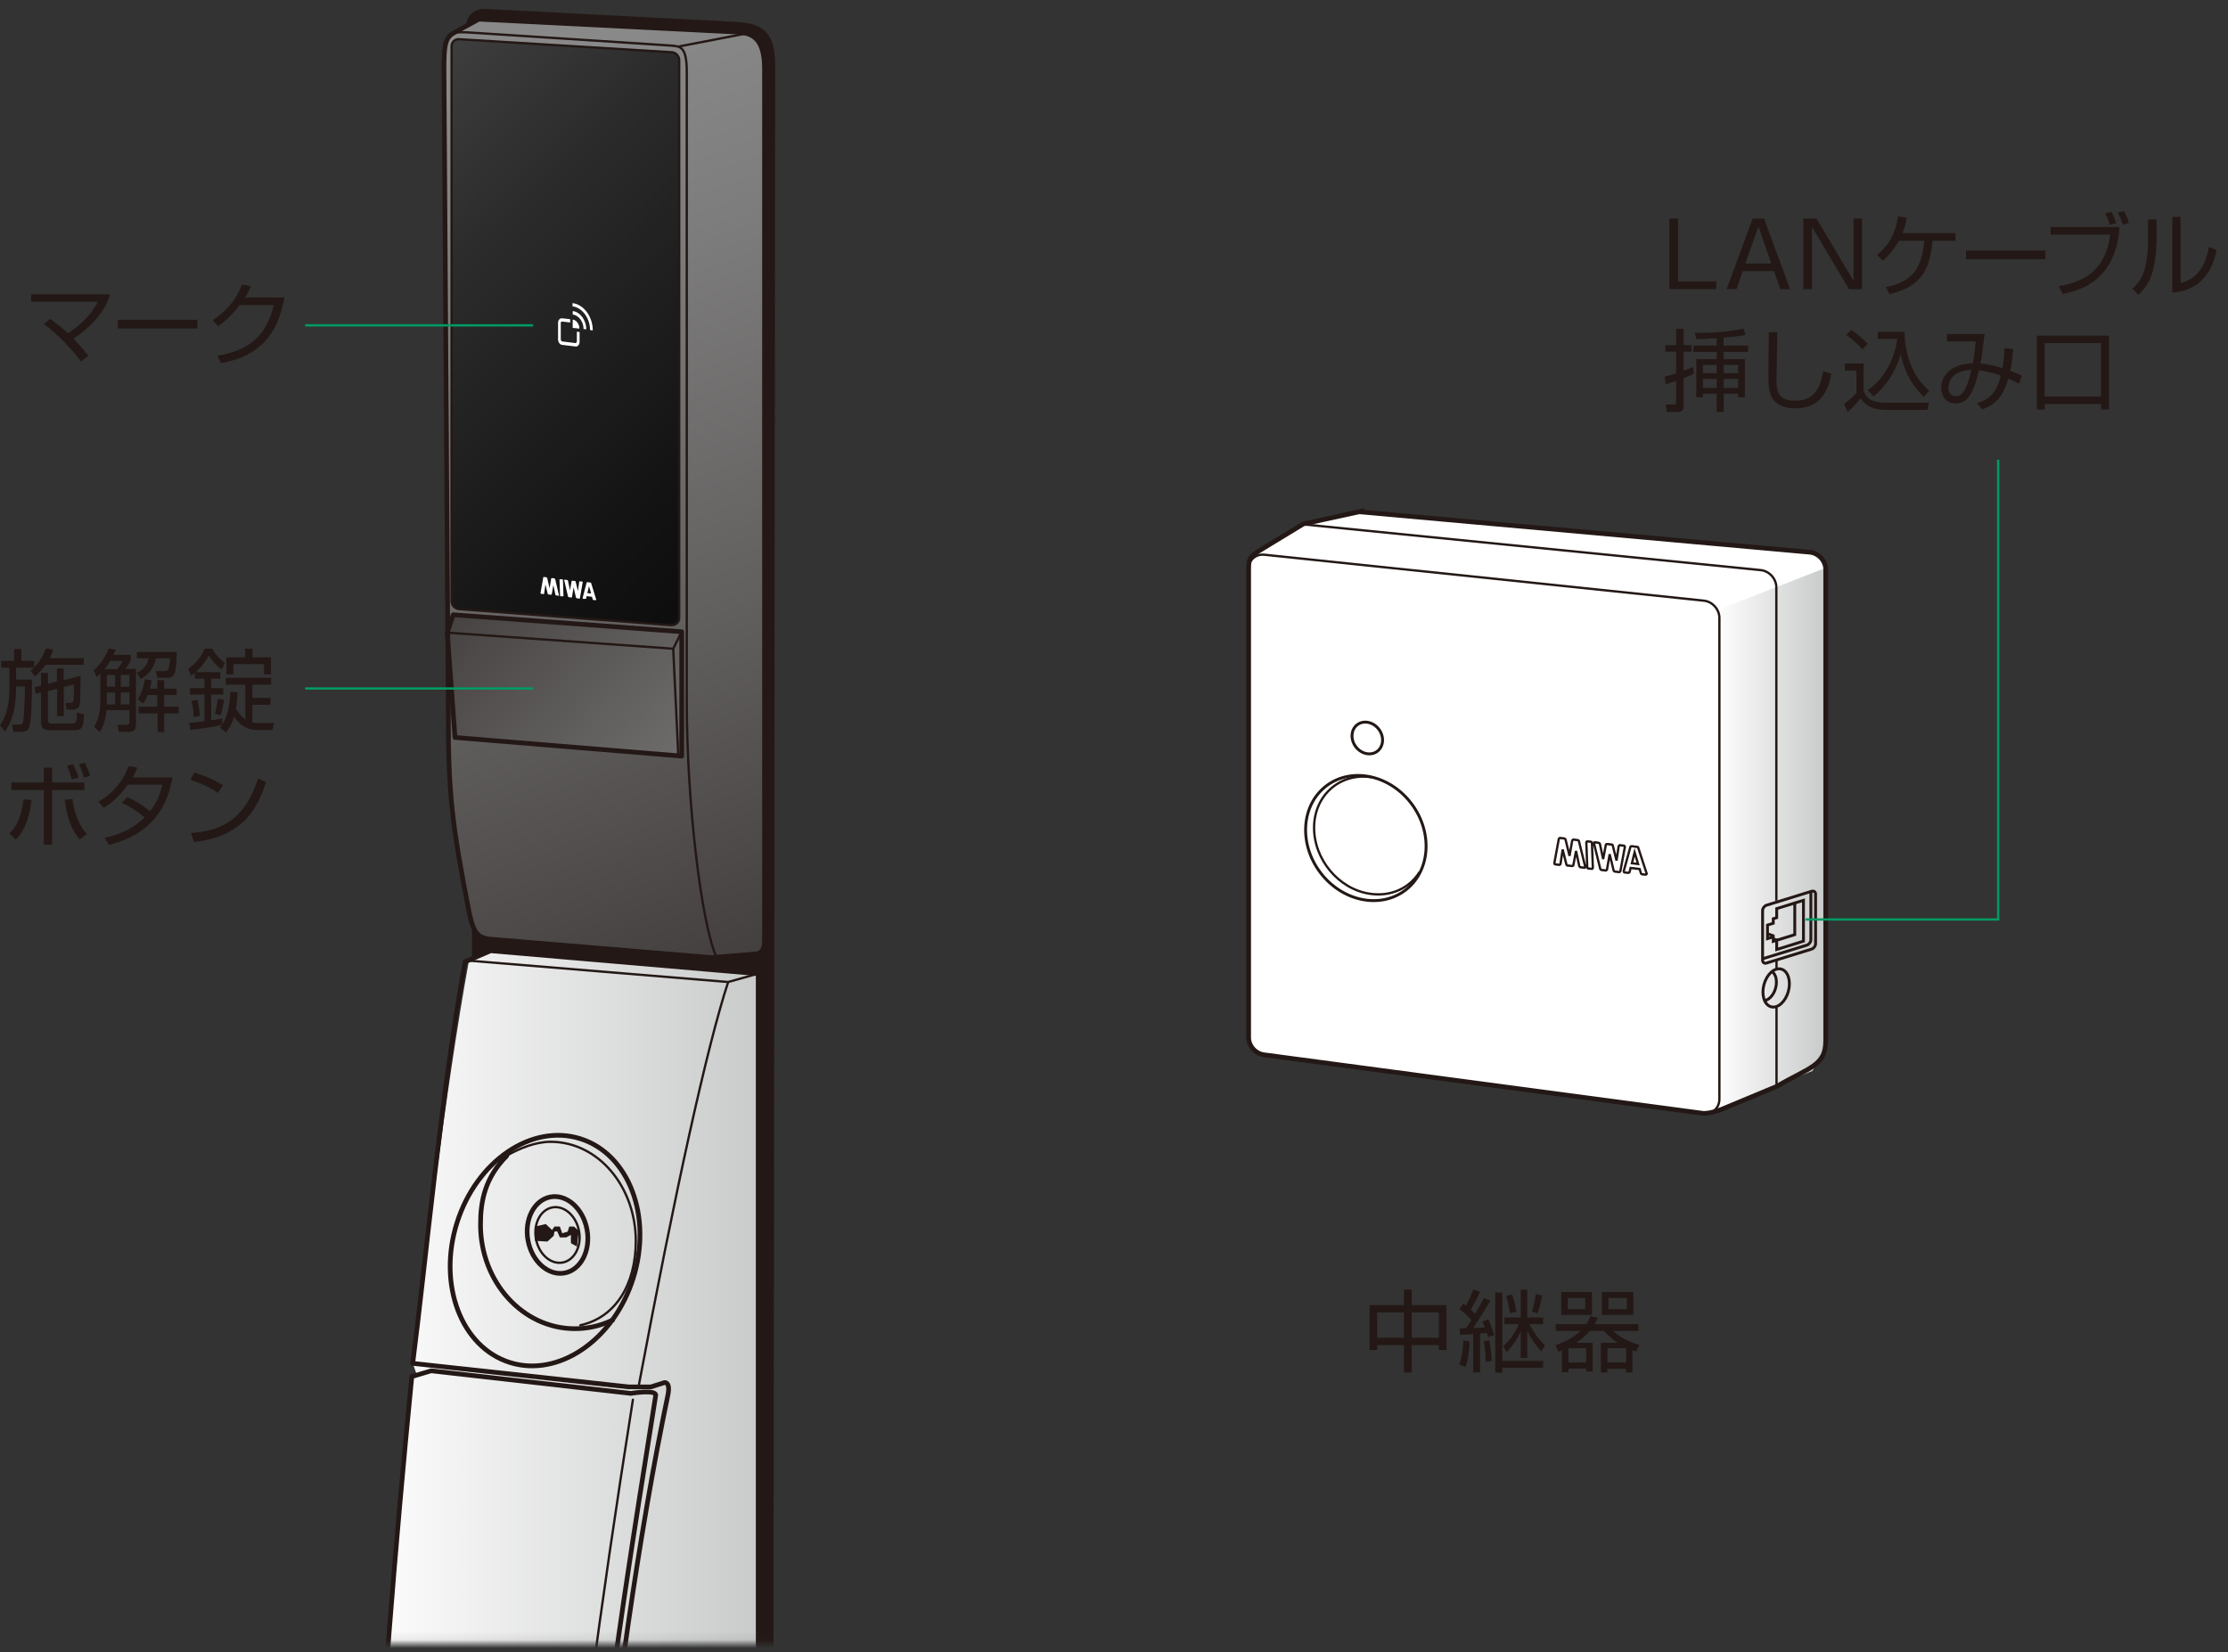 <svg fill="none" height="201" viewBox="0 0 271 201" width="271" xmlns="http://www.w3.org/2000/svg" xmlns:xlink="http://www.w3.org/1999/xlink"><rect x="0" y="0" width="271" height="201" fill="#333333" stroke="none"/><linearGradient id="a" gradientUnits="userSpaceOnUse" x1="104.381" x2="50.75" y1="138.399" y2="-6.443"><stop offset=".12" stop-color="#3e3a39"/><stop offset=".43" stop-color="#62605f"/><stop offset=".72" stop-color="#7e7d7d"/><stop offset=".88" stop-color="#898989"/></linearGradient><linearGradient id="b" gradientUnits="userSpaceOnUse" x1="32.477" x2="126.458" y1="3.079" y2="99.28"><stop offset="0" stop-color="#4d4d4d"/><stop offset=".28" stop-color="#2b2b2b"/><stop offset=".55" stop-color="#131313"/><stop offset=".79" stop-color="#050505"/><stop offset="1"/></linearGradient><linearGradient id="c" gradientUnits="userSpaceOnUse" x1="27.86" x2="113.551" y1="45.605" y2="123.82"><stop offset=".29" stop-color="#3e3a39"/><stop offset=".53" stop-color="#62605f"/><stop offset=".75" stop-color="#7e7d7d"/><stop offset=".88" stop-color="#898989"/></linearGradient><linearGradient id="d"><stop offset="0" stop-color="#fff"/><stop offset="1" stop-color="#c9caca"/></linearGradient><linearGradient id="e" gradientUnits="userSpaceOnUse" x1="43.692" x2="92.815" xlink:href="#d" y1="282.206" y2="282.206"/><linearGradient id="f" gradientUnits="userSpaceOnUse" x1="208.653" x2="221.934" xlink:href="#d" y1="102.051" y2="102.051"/><mask id="g" height="200" maskUnits="userSpaceOnUse" width="81" x="25" y="0"><path d="m105.657 0h-79.842v199.923h79.842z" fill="#fff"/></mask><g mask="url(#g)"><path d="m88.703 225.519c4.156.725 5.08 0 5.08-3.013l.22-214.48c0-3.958-1.341-4.882-4.442-5.079l-30.169-1.561c-.923-.11-2.067.11-2.375 1.451l.704 110.362v3.255l31.004 109.065z" fill="#231815"/><path d="m54.004 8.334c0-2.595.11-3.628 1.034-4.244l3.21-1.759 31.312 1.561c1.759.11 3.43.528 3.43 4.464v106.163c0 1.341-.726 1.561-1.341 1.561l-5.08.418-26.123-2.177c-2.177-.11-2.705-.418-3.32-3.013-2.177-11.082-2.595-14.82-2.595-24.363l-.528-78.588z" fill="url(#a)"/><path d="m81.689 76.06-25.837-1.957c-.506-.022-.924-.462-.924-.968v-67.506c0-.506.418-.902.924-.858l25.837 1.583c.506.022.923.462.923.968v67.858c0 .506-.418.901-.923.858z" fill="url(#b)"/><path d="m55.126 74.785-.726 2.177.946 12.754 27.574 2.265v-15.128z" fill="url(#c)"/><path d="m90.946 343.907-19.438-2.594-.11.329c-1.473-16.535-2.375-34.5-2.375-53.96-.176-22.935.99-42.813 2.793-60.69l.066.198 1.187.264 18.845-2.617.33-.923v-105.481l-32.06-2.903-3.144 1.32c-2.99 16.469-5.233 36.545-6.839 48.991l.506 1.429-.616.198c-8.29 84.284-9.257 157.265 1.429 234.534.088.022.198.044.352.088l-.352 1.1c1.869 13.127 4.464 26.892 6.949 40.547l27.486 4.86c2.946.461 2.155.33 4.178-.11 2.045-.902 2.595-.682 2.595-2.837v-95.52c0-4.53.572-5.761-1.803-6.223z" fill="url(#e)"/><path d="m65.065 149.217v1.737l1.517.088.77-.704.088-.505.33-.044.33.747h.77l.572-.307v1.011l.748.418.198-1.935-.572-.506h-.572l-.198.616-.66.198-.286-.814h-.66l-.286.418-.77-.726z" fill="#231815"/><g stroke="#231815" stroke-linecap="round" stroke-linejoin="round"><path d="m51.52 402.002c-10.687-77.291-9.719-150.273-1.429-234.534l2.353-.704 24.298 2.749s3.144-.528 3.012.264c-5.057 31.928-11.104 67.55-10.731 117.904 0 47.76 5.475 86.769 11.236 116.784l-1.473 1.011c-.572.682-1.473.572-3.628.33-6.663-.902-22.055-3.364-23.638-3.804z" stroke-width=".57"/><path d="m72.827 226.86c1.847-18.58 4.86-40.174 8.422-57.193.308-1.583-.418-1.473-.418-1.473l-1.649.527h-2.705l-26.277-2.858c1.605-12.446 3.386-32.412 6.377-48.86l3.1-1.341 32.544 2.793v105.481l-.33.923-18.845 2.617-1.187-.264" stroke-width=".57"/><path d="m57.105 116.872 31.466 2.594 3.672-1.033" stroke-width=".28"/><path d="m88.571 119.466c-2.573 7.784-6.509 25.793-10.841 48.925" stroke-width=".28"/><path d="m77.018 155.512c2.365-7.519-.517-15.123-6.437-16.985-5.92-1.862-12.636 2.724-15.001 10.242-2.365 7.518.517 15.123 6.437 16.985 5.92 1.862 12.636-2.724 15-10.242z" stroke-width=".57"/><path d="m74.52 160.586c-1.781.857-3.364 1.055-4.596 1.055-6.333 0-11.478-5.673-11.478-12.666 0-2.924.572-5.717 3.188-8.355" stroke-width=".57"/><path d="m61.635 140.597c1.495-.879 3.518-1.693 5.321-1.693 5.893 0 10.379 5.564 10.379 12.072 0 5.256-2.441 9.302-6.751 10.247" stroke-width=".28"/><path d="m68.671 154.867c1.982-.368 3.203-2.738 2.728-5.293-.475-2.555-2.467-4.328-4.449-3.959s-3.203 2.739-2.728 5.294 2.467 4.327 4.449 3.958z" stroke-width=".57"/><path d="m68.434 153.592c1.445-.269 2.337-1.987 1.992-3.838-.344-1.85-1.795-3.133-3.239-2.864-1.445.269-2.337 1.987-1.992 3.838.344 1.85 1.795 3.133 3.239 2.864z" stroke-width=".28"/><path d="m57.699 113.199v3.255" stroke-width=".57"/><path d="m76.983 170.283c-8.29 52.531-10.577 80.479-10.577 118.366 0 45.605 6.091 96.488 11.06 116.937" stroke-width=".28"/><path d="m88.703 225.519c4.156.725 5.08 0 5.08-3.013l.22-214.48c0-3.958-1.341-4.882-4.442-5.079l-30.169-1.561c-.923-.11-2.067.11-2.375 1.451" stroke-width=".57"/></g><path d="m67.99 72.432-.462-1.979s-.044-.066-.088-.088l-.33-.044s-.066.022-.066.066l-.198 1.187-.286-1.253s-.044-.066-.088-.088l-.33-.044s-.066.022-.066.066l-.33 1.891c0 .044.022.088.066.088l.308.044s.066-.022.066-.066l.154-1.121.286 1.165s.044.066.088.066h.088l.154.022h.088s.066 0 .066-.044l.198-1.121.242 1.165s.044.088.088.088l.308.044s.066-.022.066-.066z" fill="#fff"/><path d="m70.892 70.848s-.022-.088-.066-.088l-.308-.044s-.066.022-.066.066l-.154 1.121-.286-1.165s-.044-.066-.088-.066h-.088l-.154-.022h-.088s-.066 0-.066.044l-.198 1.121-.242-1.165s-.044-.088-.088-.088l-.308-.044s-.066.022-.066.066l.462 1.979s.044.066.088.088l.33.044s.066-.022.066-.066l.198-1.187.286 1.253s.044.066.088.088l.33.044s.066-.022.066-.066l.33-1.891z" fill="#fff"/><path d="m68.407 70.475h-.286s-.066 0-.066.044l.066 1.935s.022.088.066.088h.286s.066 0 .066-.044l-.066-1.935s-.022-.088-.066-.088z" fill="#fff"/><path d="m72.519 72.938-.616-2.001c0-.044-.044-.066-.066-.066h-.088l-.242-.044h-.088s-.066 0-.066.044l-.484 1.869v.022c0 .044.022.088.066.088h.286s.066 0 .066-.022l.066-.308.33.044.33.044.088.33s.044.066.088.066h.286s.066 0 .066-.044c0 0 0 0 0-.022zm-.858-.77h-.22l.198-.858.264.88h-.22z" fill="#fff"/><path d="m69.661 38.877v1.012l.814.088c0-.55-.374-1.056-.814-1.099z" fill="#fff"/><path d="m69.661 37.865v.396c.726.088 1.319.879 1.319 1.759l.33.044c0-1.121-.748-2.111-1.627-2.221z" fill="#fff"/><path d="m69.639 36.876v.396c1.165.132 2.133 1.429 2.133 2.881l.33.044c0-1.671-1.099-3.166-2.463-3.32z" fill="#fff"/><path d="m70.144 41.559c0 .11-.066.198-.154.176l-1.627-.198s-.154-.11-.154-.22v-2.023c0-.11.066-.198.154-.176l.99.11v-.396l-.99-.11c-.264-.022-.484.22-.484.55v2.023c0 .33.22.638.506.66l1.627.198c.264.022.484-.22.484-.55v-1.209l-.33-.044v1.209z" fill="#fff"/><path d="m54.004 8.334c0-2.595.11-3.628 1.034-4.244l3.21-1.759 31.312 1.561c1.759.11 3.43.528 3.43 4.464v106.163c0 1.341-.726 1.561-1.341 1.561l-5.08.418-26.123-2.177c-2.177-.11-2.705-.418-3.32-3.013-2.177-11.082-2.595-14.82-2.595-24.363l-.528-78.588z" stroke="#231815" stroke-linecap="round" stroke-linejoin="round" stroke-width=".57"/><path d="m90.792 4.068-8.092 1.561" stroke="#231815" stroke-linecap="round" stroke-linejoin="round" stroke-width=".28"/><path d="m54.4 4.706c1.034-.616.198-.924 3.1-.726l24.056 1.561c1.143.11 1.979 0 1.979 3.21v76.719c0 12.028 1.759 26.958 3.628 31.004" stroke="#231815" stroke-linecap="round" stroke-linejoin="round" stroke-width=".28"/><path d="m81.689 76.06-25.837-1.957c-.506-.022-.924-.462-.924-.968v-67.506c0-.506.418-.902.924-.858l25.837 1.583c.506.022.923.462.923.968v67.858c0 .506-.418.901-.923.858z" stroke="#231815" stroke-linecap="round" stroke-linejoin="round" stroke-width=".28"/><path d="m55.126 74.785-.726 2.177.946 12.754 27.574 2.265v-15.128z" stroke="#231815" stroke-linecap="round" stroke-linejoin="round" stroke-width=".57"/><path d="m54.4 76.961 27.486 1.957.616 12.973" stroke="#231815" stroke-linecap="round" stroke-linejoin="round" stroke-width=".28"/><path d="m82.92 76.852-1.034 2.067" stroke="#231815" stroke-linecap="round" stroke-linejoin="round" stroke-width=".28"/></g><path d="m9.851 43.978c-1.011-1.363-2.749-3.276-4.508-4.552l.748-.638c.418.308 1.077.748 2.177 1.759 2.529-1.671 3.32-3.232 3.606-3.826h-8.092v-.923h9.609c-.66 2.331-2.639 4.222-4.464 5.409 1.011 1.034 1.517 1.693 1.825 2.067z" fill="#231815"/><path d="m24.012 38.898v1.056h-9.675v-1.056z" fill="#231815"/><path d="m34.589 36.215c-.792 4.53-3.123 7.19-7.718 7.96l-.418-.901c4.398-.726 6.025-2.902 6.861-6.157h-4.156c-.66.836-1.649 1.957-2.661 2.573l-.616-.748c2.089-1.341 3.056-3.034 3.562-4.332l1.077.198c-.154.396-.264.66-.704 1.385h4.794z" fill="#231815"/><path d="m6.465 79.028c-.088.286-.176.616-.418 1.034h4.134v.814h-4.64c-.55.792-1.011 1.165-1.275 1.407l-.55-.682c.198-.154.264-.198.44-.374h-2.199v1.451h1.935c0 2.749-.088 5.211-.374 5.871-.11.242-.286.484-1.055.484h-.836l-.154-.88h.858c.198 0 .374 0 .462-.286.132-.418.22-2.947.242-4.354h-1.077v.198c0 2.067-.352 3.848-1.341 5.277l-.616-.726c.396-.638 1.143-1.803 1.143-4.552v-2.485h-.989v-.836h1.561v-1.429h.88v1.429h1.561v.814s.924-.901 1.429-2.309l.858.11zm.462 3.914v-1.627h.814v1.429l2.067-.528c-.044 2.925-.044 3.254-.132 3.584-.088.286-.264.528-.924.528h-.66l-.11-.836h.616c.176 0 .33-.022.352-.374.044-.264.044-1.341.044-1.847l-1.231.308v3.54h-.814v-3.32l-1.121.286v3.408c0 .484.154.528.55.528h2.309c.506 0 .682 0 .682-1.341l.858.242c-.088 1.539-.22 1.913-1.165 1.913h-3.012c-.55 0-1.055-.132-1.055-.88v-3.716l-.66.154-.132-.792.792-.198v-1.539h.836v1.319l1.121-.286z" fill="#231815"/><path d="m15.898 79.666v.704c-.088.198-.22.462-.66 1.012h1.297v6.861c0 .726-.594.792-.792.792h-1.275l-.176-.858h1.055c.132 0 .396 0 .396-.264v-1.517h-2.792c-.044.374-.176 1.759-.814 2.661l-.682-.638c.704-1.077.748-2.463.748-3.057v-3.408c-.154.154-.242.242-.44.396l-.374-.814c1.187-.968 1.737-2.397 1.825-2.639l.858.154c-.088.22-.132.33-.264.616h2.067zm-2.463.726c-.176.286-.374.594-.704 1.012h1.517c.374-.418.528-.66.66-1.012h-1.495zm.572 1.715h-1.012v1.429h1.012zm0 2.133h-1.012v1.451h1.012zm1.737-2.133h-1.055v1.429h1.055zm0 2.133h-1.055v1.451h1.055zm3.408-1.781-.198-.814h1.077c.374 0 .594-.088.638-1.561h-1.693c-.286 1.121-.726 1.891-1.869 2.507l-.462-.748c.66-.33 1.253-.748 1.429-1.759h-1.429v-.77h4.859c-.066 2.727-.286 3.144-1.121 3.144zm-.022 1.319v-1.034h.836v1.034h1.517v.77h-1.517v1.429h1.759v.814h-1.759v2.287h-.792v-2.287h-2.309v-.814h2.265v-1.429h-1.165c-.242.616-.374.814-.528 1.034l-.682-.506c.55-.836.77-1.913.88-2.441l.814.154c-.088.528-.154.77-.22.99h.923z" fill="#231815"/><path d="m28.872 84.24c0 .374 0 .99-.176 2.001.484.792 1.012 1.187 1.143 1.275v-4.222h-2.375v-.836h5.519v.836h-2.287v1.605h2.199v.836h-2.199v2.133c.132.044.418.088.792.088h1.847l-.176.858h-1.825c-1.781 0-2.639-1.275-2.859-1.627-.308 1.099-.77 1.649-.99 1.935l-.726-.594c.154-.176.176-.176.264-.33-.616.132-2.463.484-3.87.594l-.132-.88c.44 0 .879-.044 1.847-.176v-3.232h-1.759v-.792h1.759v-1.143h-1.165v-.704c-.176.154-.264.22-.44.352l-.374-.858c.836-.55 1.671-1.561 2.001-2.441h.946c.352.704.88 1.275 1.539 1.737l-.418.792c-.418-.308-1.034-.836-1.539-1.715-.616 1.121-1.407 1.869-1.605 2.045h2.99v.792h-1.121v1.143h1.473v.792h-1.473v3.123c.726-.088 1.012-.154 1.363-.242v.726c.198-.286.968-1.539.946-3.958l.858.066zm-4.859.901c.088.374.264 1.165.286 1.979l-.748.11c0-.33 0-.836-.264-1.979zm3.21 0c0 .22-.11 1.056-.396 1.869l-.682-.176c.242-.902.308-1.495.352-1.825zm2.595-5.167v-1.055h.902v1.055h2.243v2.067h-.858v-1.253h-3.716v1.253h-.858v-2.067z" fill="#231815"/><path d="m1.122 101.391c.396-.352 1.407-1.275 1.737-4.156l.968.088c-.352 3.057-1.275 4.156-1.891 4.816zm5.211-8.004v1.803h3.936v.923h-3.936v6.64h-1.011v-6.64h-3.936v-.923h3.936v-1.803zm2.485 3.782c.088.792.352 2.661 1.737 4.31l-.88.638c-.66-.836-1.473-2.067-1.803-4.816l.946-.11zm-.088-2.375c-.088-.308-.198-.77-.572-1.649l.748-.176c.396.879.484 1.077.638 1.627l-.792.198zm1.473-.198c-.176-.66-.33-1.077-.616-1.627l.748-.176c.462 1.011.55 1.297.616 1.605l-.77.198z" fill="#231815"/><path d="m15.458 96.949c1.429.66 2.507 1.495 2.793 1.737.682-.88 1.187-1.803 1.495-3.232h-4.2c-1.275 1.803-2.463 2.529-2.946 2.815l-.638-.748c2.287-1.275 3.232-3.122 3.694-4.332l1.055.198c-.11.286-.264.616-.572 1.187h4.838c-.352 1.957-1.363 6.663-7.718 8.202l-.55-.857c1.957-.396 3.452-1.122 4.882-2.463-1.297-1.099-2.331-1.583-2.771-1.803l.66-.682z" fill="#231815"/><path d="m26.497 96.466c-.901-.704-2.551-1.363-3.342-1.605l.484-.879c.176.066 1.979.572 3.474 1.539zm-3.298 4.881c3.078-.22 6.487-1.165 8.18-6.64l.99.44c-.88 2.507-2.287 6.597-8.774 7.279l-.374-1.078z" fill="#231815"/><path d="m64.845 39.58h-27.728" stroke="#009b63" stroke-miterlimit="10" stroke-width=".28"/><path d="m64.845 83.756h-27.728" stroke="#009b63" stroke-miterlimit="10" stroke-width=".28"/><path d="m165.445 62.273 54.686 4.904c1.078.11 1.935 1.056 1.935 2.111v57.281c0 3.101-1.913 3.233-5.981 5.607l-6.663 2.771s-1.143.484-2.198.506l-53.412-7.125c-1.077-.11-1.935-1.055-1.935-2.111v-56.995c0-1.627.308-1.605 2.661-3.057l3.98-2.419 6.949-1.517z" fill="#fff"/><path d="m208.653 134.968.242-1.473v-59.282l13.039-5.079v57.941l-.725 1.737-.748 1.474z" fill="url(#f)"/><g stroke="#231815"><path d="m216.063 109.571v-38.107c0-1.077-.879-2.023-1.935-2.111l-55.632-5.563" stroke-width=".28"/><path d="m207.202 135.474c1.077.11 1.935-.682 1.935-1.759v-58.535c0-1.077-.88-2.023-1.935-2.111l-53.411-5.585c-1.078-.11-1.936.682-1.936 1.759" stroke-width=".28"/><path d="m165.445 62.273 54.686 4.904c1.078.11 1.935 1.056 1.935 2.111v57.281c0 3.101-1.913 3.233-5.981 5.607l-6.663 2.771s-1.143.484-2.198.506l-53.412-7.125c-1.077-.11-1.935-1.055-1.935-2.111v-56.995c0-1.627.308-1.605 2.661-3.057l3.98-2.419 6.949-1.517z" stroke-width=".57"/><path d="m170.904 108.324c3.072-2.3 3.426-7.017.792-10.537-2.635-3.519-7.261-4.508-10.333-2.208-3.072 2.3-3.427 7.018-.792 10.537 2.634 3.519 7.261 4.508 10.333 2.208z" stroke-width=".35"/><path d="m166.83 94.552c-3.804-.572-6.949 2.155-6.993 6.069-.044 3.914 2.991 7.564 6.817 8.114 2.551.374 4.794-.703 6.003-2.638" stroke-width=".28"/><path d="m167.521 91.4c.778-.582.866-1.779.196-2.674-.669-.894-1.843-1.147-2.62-.565-.778.582-.866 1.779-.196 2.674.669.894 1.843 1.147 2.62.565z" stroke-width=".35"/><path d="m192.821 105.459-.769-3.122c0-.066-.066-.11-.132-.132l-.55-.066s-.11.044-.132.088l-.33 1.891-.484-1.979s-.066-.11-.132-.132l-.549-.066s-.11.044-.132.088l-.55 2.968v.022c0 .066.044.132.11.132l.506.066s.11-.044.132-.11l.264-1.759.461 1.847s.066.11.132.11h.154l.264.044h.154s.11 0 .132-.066l.33-1.759.396 1.847s.065.132.131.132l.506.066s.11-.044.11-.11c0 0 0 0 0-.022z" stroke-width=".28"/><path d="m193.876 102.578.77 3.123s.066.11.132.132l.55.066s.11-.044.132-.088l.33-1.891.483 1.979s.066.109.132.131l.55.066s.11-.044.132-.088l.55-2.968s0 0 0-.022c0-.066-.044-.132-.11-.132l-.506-.066s-.11.044-.132.11l-.264 1.759-.462-1.847s-.066-.11-.132-.11h-.154l-.263-.044h-.154s-.11 0-.132.066l-.33 1.759-.396-1.847s-.066-.132-.132-.132l-.506-.066s-.11.044-.11.11v.022z" stroke-width=".28"/><path d="m193.635 105.701s.11-.044.11-.11l-.11-3.057s-.044-.132-.11-.132l-.462-.044s-.11.044-.11.11l.11 3.057s.044.132.11.132z" stroke-width=".28"/><path d="m200.297 106.294-1.033-3.166c0-.066-.066-.11-.132-.11h-.154l-.396-.066h-.154s-.11 0-.11.066l-.814 2.947v.044c0 .066.044.132.11.132l.462.044s.11-.022.132-.088l.132-.506 1.099.132.154.527s.066.11.132.11l.462.044s.11-.044.11-.11zm0 0s0-.022 0-.044zm-1.803-1.275.33-1.319.418 1.407z" stroke-width=".28"/><path d="m217.53 120.585c.339-1.267-.052-2.473-.873-2.692-.821-.22-1.762.629-2.101 1.896s.052 2.472.873 2.692c.822.22 1.762-.629 2.101-1.896z" stroke-width=".35"/><path d="m215.491 118.168c.264.154.484.484.55.946.154.924-.286 2.001-.967 2.441-.154.088-.308.154-.44.176" stroke-width=".35"/><path d="m216.085 122.588v9.61" stroke-width=".28"/><path d="m216.085 116.673v1.166" stroke-width=".28"/><path d="m220.351 115.464-5.475 1.693c-.264.088-.484-.066-.484-.33v-6.068c0-.264.22-.55.484-.638l5.475-1.693c.264-.088.484.066.484.33v6.068c0 .264-.22.55-.484.638z" stroke-width=".35"/><path d="m220.263 108.538v5.805c0 .264-.22.549-.484.637l-5.431 1.672" stroke-width=".35"/><path d="m216.107 110.538v1.1l-.418.132v.549l-.703.22v1.65l.703-.22v.549l.418-.132v1.122l3.255-1.012v-4.969z" stroke-width=".35"/><path d="m216.107 114.387 2.199-.682v-3.782" stroke-width=".35"/><path d="m215.755 113.859-.725-.242" stroke-width=".35"/><path d="m216.107 114.386-.374-.154" stroke-width=".35"/></g><path d="m171.712 156.869v1.913h4.222v5.453h-.924v-.593h-3.298v3.32h-.946v-3.32h-3.254v.593h-.924v-5.453h4.178v-1.913zm-.946 2.793h-3.254v3.078h3.254zm4.244 0h-3.298v3.078h3.298z" fill="#231815"/><path d="m177.495 165.973c.439-1.078.483-2.507.483-2.903l.77.11c0 .528-.088 1.957-.484 3.144l-.769-.329zm3.782-7.741c-.572 1.012-1.715 2.771-2.089 3.321.088 0 1.297-.044 1.429-.066-.11-.308-.22-.528-.308-.704l.704-.286c.374.726.616 1.518.725 1.913l-.725.264c-.088-.264-.088-.352-.154-.506-.176 0-.682.066-.836.066v4.728h-.835v-4.662c-.154 0-1.561.088-1.605.088l-.044-.791h.769c.352-.506.528-.77.66-1.012-.198-.242-.77-.835-1.451-1.319l.461-.682s.264.198.308.242c.22-.352.638-1.165.924-1.957l.813.286c-.351.88-.879 1.759-1.143 2.155.22.198.374.352.528.528.417-.682.813-1.386 1.099-1.935l.748.307zm-.572 7.455c0-.44 0-1.1-.22-2.507l.66-.11c.154.66.286 1.759.308 2.485l-.748.11zm2.023-8.444v8.312h4.969v.835h-4.969v.594h-.858v-9.741zm4.728 7.168c-1.012-1.143-1.496-2.089-1.694-2.528v3.32h-.791v-3.254c-.264.571-.748 1.561-1.715 2.55l-.418-.725c1.033-.88 1.715-2.199 1.913-2.683h-1.759v-.814h1.979v-3.386h.791v3.386h1.935v.814h-1.671c.088.176.682 1.407 1.891 2.573zm-3.804-4.661c-.088-.858-.33-1.671-.462-2.089l.725-.176c.132.374.418 1.253.528 2.089zm2.66-.198c.33-.924.462-1.913.484-2.111l.792.154c-.066.286-.264 1.407-.572 2.177z" fill="#231815"/><path d="m193.723 163.334v3.518h-.792v-.352h-2.155v.44h-.792v-2.683c-.109.044-.219.088-.439.176l-.352-.792c.901-.307 2.001-.769 3.078-1.737h-3.034v-.813h3.716c.264-.396.374-.682.506-.968l.901.198c-.11.264-.22.484-.396.77h5.322v.813h-3.079c.77.814 2.133 1.408 3.211 1.716l-.418.791c-.198-.066-.242-.088-.44-.154v2.705h-.791v-.44h-2.265v.44h-.792v-3.606h2.067c-.967-.616-1.429-1.166-1.693-1.452h-1.693c-.572.66-1.122 1.078-1.693 1.452h1.979zm-.088-6.157v2.792h-3.738v-2.792zm-.814.725h-2.133v1.364h2.133zm.11 6.113h-2.155v1.737h2.155zm5.739-6.838v2.792h-3.826v-2.792zm-.879 6.838h-2.265v1.737h2.265zm.087-6.113h-2.242v1.364h2.242z" fill="#231815"/><path d="m219.604 111.858h23.44v-55.94" stroke="#009b63" stroke-miterlimit="10" stroke-width=".28"/><path d="m204.101 26.584v7.652h4.662v.946h-5.717v-8.598z" fill="#231815"/><path d="m217.734 35.182h-1.187l-.77-2.199h-3.804l-.769 2.199h-1.188l3.167-8.598h1.385zm-3.848-7.63-1.583 4.508h3.144z" fill="#231815"/><path d="m220.945 26.584 4.508 7.586v-7.586h1.033v8.598h-1.583l-4.508-7.586v7.586h-1.055v-8.598h1.583z" fill="#231815"/><path d="m237.854 28.366v.923h-2.792c-.33 3.804-1.65 5.673-5.234 6.487l-.44-.858c3.343-.638 4.376-2.397 4.662-5.629h-3.078c-.77 1.385-1.54 2.067-1.957 2.419l-.704-.682c1.539-1.297 2.265-2.705 2.551-4.728l1.055.198c-.088.484-.154.968-.506 1.869h6.487z" fill="#231815"/><path d="m248.805 30.477v1.055h-9.675v-1.055z" fill="#231815"/><path d="m257.798 27.618c-.132 2.001-.725 7.037-6.904 8.136l-.484-.946c3.32-.55 5.717-2.089 6.267-6.267h-7.257v-.924h8.356zm-1.187-.286c-.11-.44-.352-1.056-.55-1.385l.748-.176c.154.264.417.792.593 1.385l-.791.198zm1.583 0c-.088-.396-.396-1.099-.594-1.473l.748-.176c.242.44.462.968.594 1.429z" fill="#231815"/><path d="m262.284 29.641c0 1.209-.198 2.661-.572 3.804-.418 1.297-1.231 2.067-1.605 2.419l-.726-.726c.462-.44 1.21-1.187 1.54-2.573.154-.616.351-1.957.351-2.793v-3.078h1.034v2.925zm2.924 4.794c2.001-.484 3.013-1.957 3.475-4.398l.923.374c-.923 4.706-4.178 5.079-5.387 5.189v-9.213h1.011v8.048z" fill="#231815"/><path d="m206.014 45.473c-.22.11-.395.198-1.231.55v3.342c0 .55-.198.748-.77.748h-1.275l-.132-.902h1.012c.153 0 .263 0 .263-.22v-2.639c-.857.286-1.033.33-1.275.396l-.132-.924c.286-.066.528-.132 1.407-.396v-2.639h-1.319v-.792h1.319v-2.001h.902v2.001h.967v.792h-.967v2.309c.704-.264.858-.33 1.143-.462l.088.814zm3.65-3.43h2.969v.77h-2.969v.88h2.573v4.64h-.813v-.44h-1.76v2.221h-.857v-2.221h-1.671v.44h-.814v-4.64h2.485v-.88h-2.837v-.77h2.837v-.901c-1.275.088-1.869.088-2.485.11l-.176-.748c1.979 0 3.98-.11 5.915-.528l.242.77c-.418.088-1.077.198-2.66.33v.968zm-.857 2.353h-1.671v1.011h1.671zm0 1.693h-1.671v1.099h1.671zm2.617-1.693h-1.76v1.011h1.76zm0 1.693h-1.76v1.099h1.76z" fill="#231815"/><path d="m216.195 40.416s-.11 4.794-.11 5.695c0 1.297.044 2.639 2.221 2.639 2.727 0 3.145-2.023 3.452-3.562l.99.264c-.242 1.319-.814 4.222-4.354 4.222-1.011 0-2.287-.242-2.881-1.341-.417-.748-.417-1.891-.417-3.188 0-.748.066-4.046.044-4.728h1.099z" fill="#231815"/><path d="m226.684 44.242v3.21c.242 1.209 1.407 1.539 2.617 1.539h5.299l-.154.88h-5.013c-2.111 0-2.749-.924-3.123-1.429-.264.33-.835 1.056-1.561 1.671l-.462-.968c.286-.198.924-.66 1.517-1.341v-2.727h-1.407v-.858h2.287zm-.154-1.737c-.352-.418-.902-.99-1.957-1.759l.594-.616c.703.462 1.341.99 2.001 1.693zm.66 4.947c2.023-1.363 3.298-3.87 3.584-6.223h-2.375v-.858h3.254c.044 2.133.594 5.079 2.991 7.146l-.638.77c-1.847-1.825-2.463-3.584-2.814-5.211-.55 2.023-1.716 3.804-3.299 5.167l-.681-.77z" fill="#231815"/><path d="m244.869 42.461c-.044.44-.11 1.495-.352 2.661.616.22.792.308 1.407.594l-.352.968c-.505-.264-.857-.418-1.297-.616-.792 2.946-2.529 3.518-3.21 3.738l-.572-.77c1.253-.374 2.309-1.012 2.881-3.342-1.43-.506-2.331-.594-2.661-.638-.616 2.551-1.275 4.024-2.837 4.024-1.231 0-1.759-.99-1.759-1.913 0-1.209.902-2.881 3.848-2.969.22-1.165.308-2.265.352-2.661h-3.496v-.902h4.574c-.308 2.397-.33 2.661-.506 3.584 1.165.088 2.265.44 2.682.572.022-.176.176-.99.242-2.419l1.034.088zm-7.872 4.706c0 .462.198 1.033.879 1.033.77 0 1.342-.682 1.913-3.21-2.748.11-2.792 1.913-2.792 2.177z" fill="#231815"/><path d="m248.695 49.827h-.945v-8.993h8.773v8.993h-.945v-.682h-6.861v.682zm0-1.583h6.861v-6.509h-6.861z" fill="#231815"/></svg>